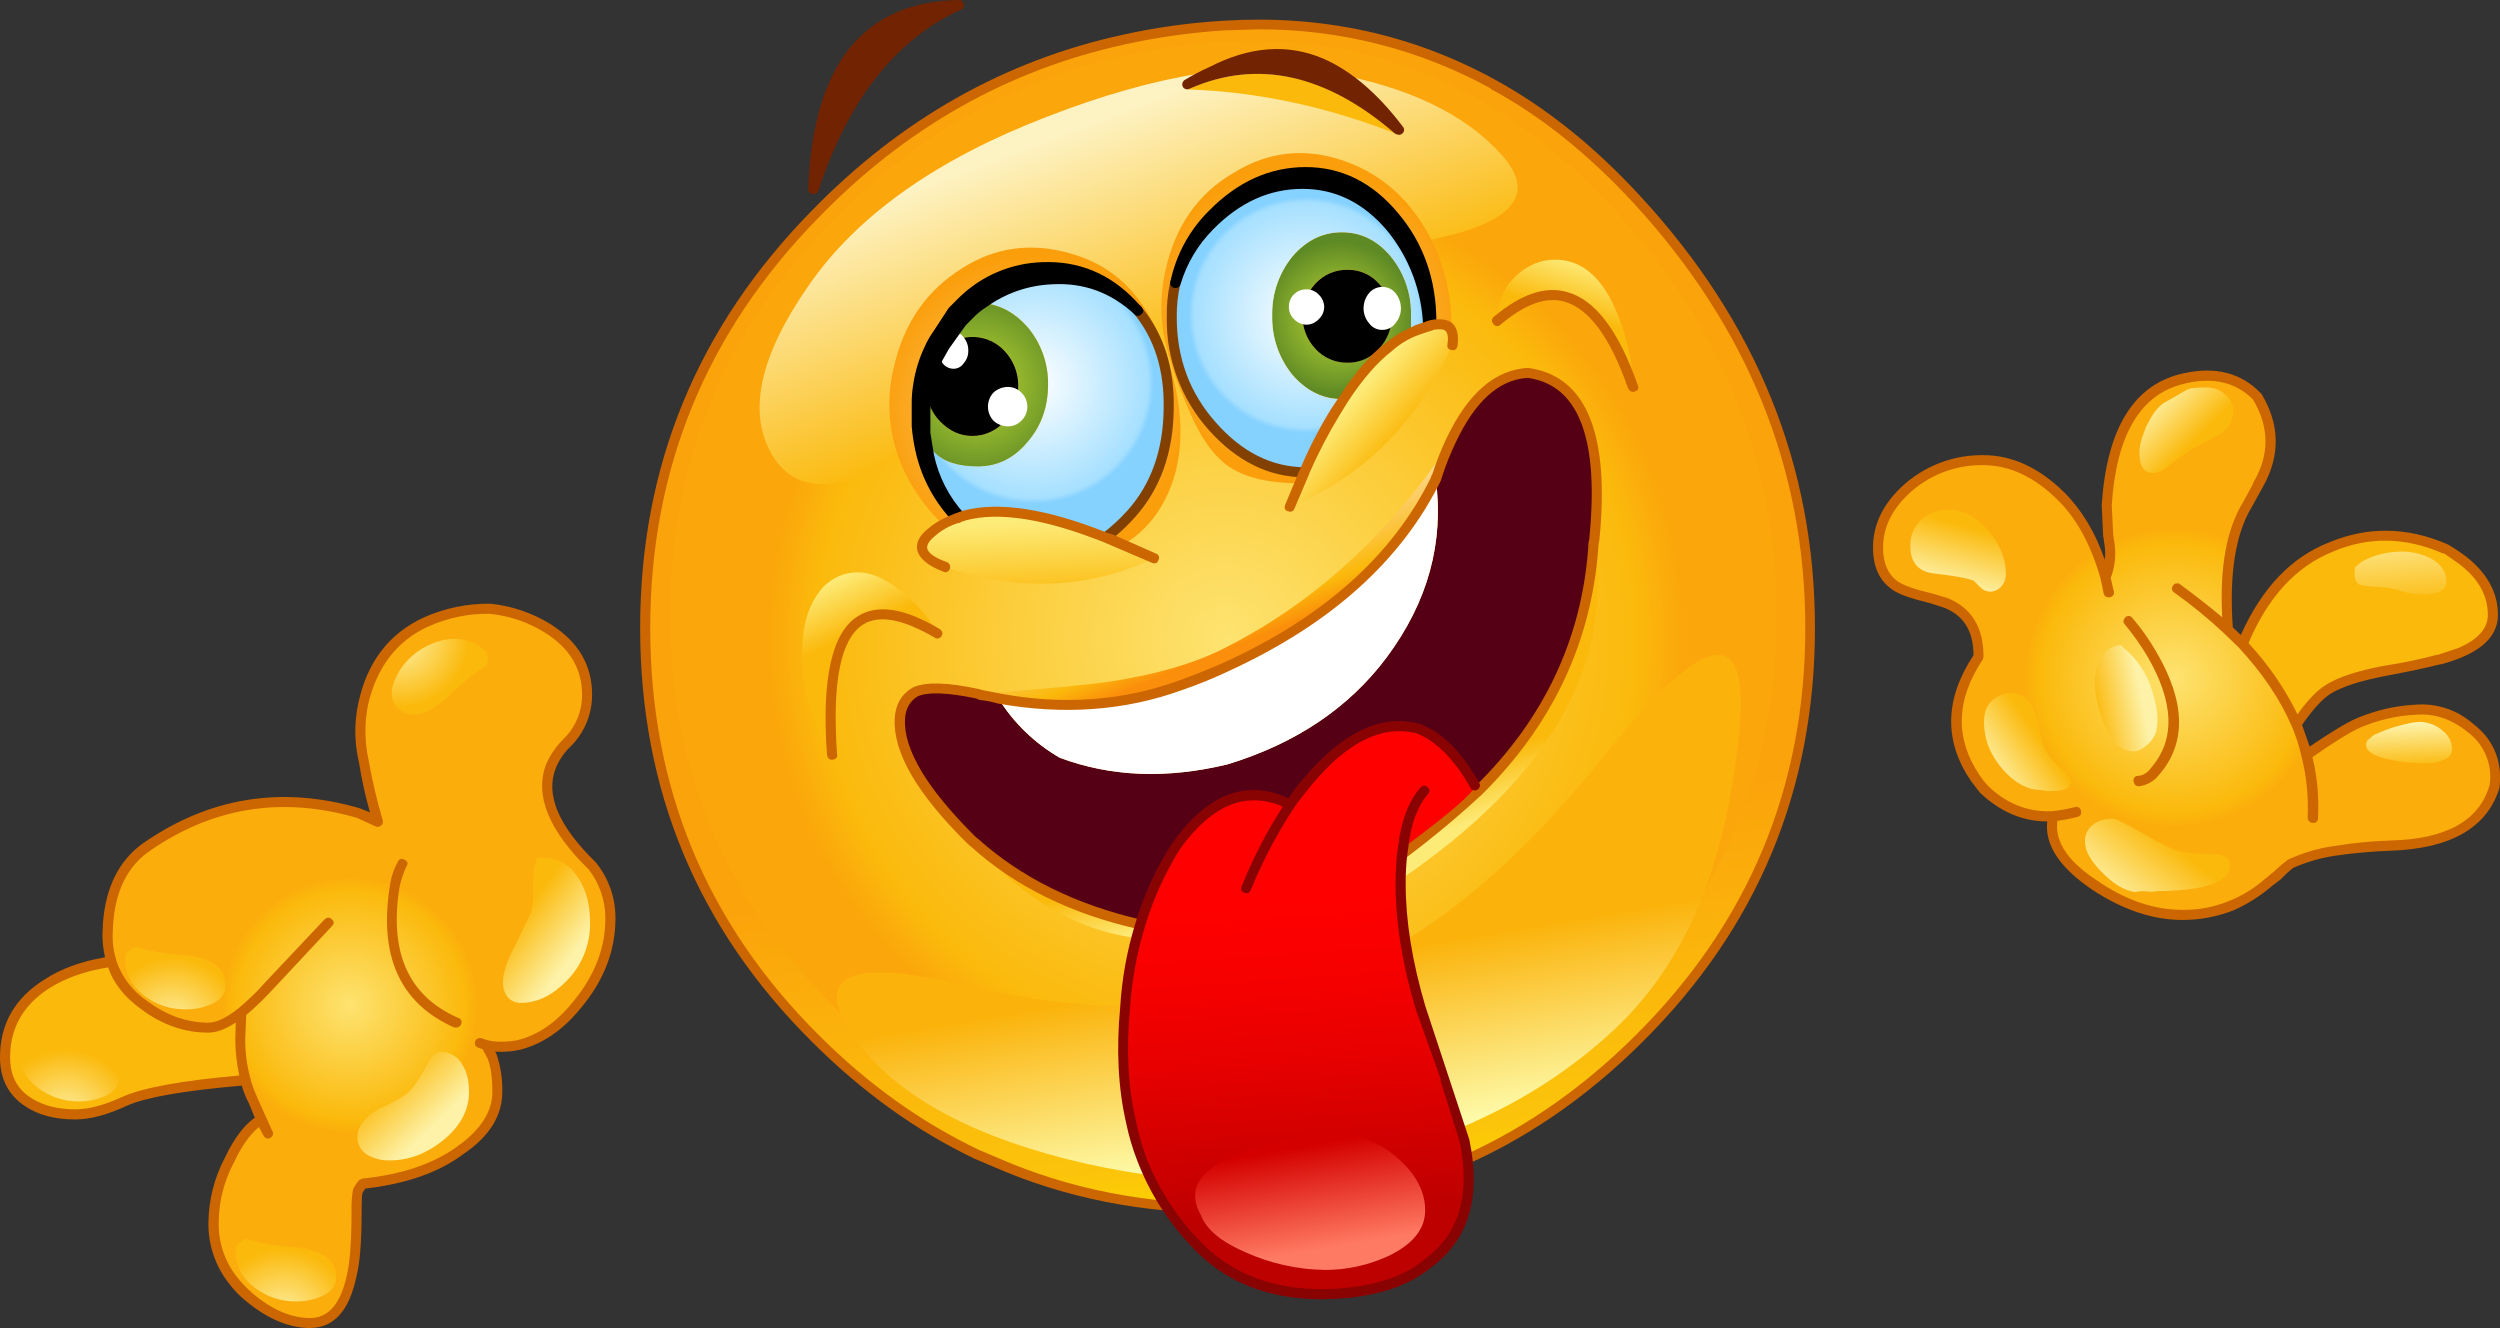 <?xml version="1.0" encoding="iso-8859-1"?>
<!-- Generator: Adobe Illustrator 20.1.0, SVG Export Plug-In . SVG Version: 6.00 Build 0)  -->
<svg version="1.0" id="Layer_1" xmlns="http://www.w3.org/2000/svg" xmlns:xlink="http://www.w3.org/1999/xlink" x="0px" y="0px"
	 viewBox="0 0 966.35 513.35" enable-background="new 0 0 966.35 513.35" xml:space="preserve">
<rect x="0" y="0" width="966.35" height="513.35" fill="#333333" stroke="none"/>
<title>emoji2_0017</title>
<path fill="#CC6600" d="M313.79,81.43c-44.233,45.047-66.35,98.807-66.35,161.28c0,62.613,22.117,115.92,66.35,159.92
	c19.387,19.393,40.387,34.493,63,45.3l7.81,3.32c27.187,11.847,57.187,17.77,90,17.77c62.573,0,116.043-22.13,160.41-66.39
	c44.36-44.127,66.54-97.433,66.54-159.92S679.103,124.653,634.21,76C616.643,56.833,597.907,41.783,578,30.85
	C546,13.277,511.073,5.66,473.22,8c-13.265,0.763-26.448,2.592-39.42,5.47C388.133,23.497,348.13,46.15,313.79,81.43z"/>
<linearGradient id="SVGID_1_" gradientUnits="userSpaceOnUse" x1="732.497" y1="653.111" x2="736.997" y2="687.831" gradientTransform="matrix(3.9 0 0 3.91 -2371.4 -2227.62)">
	<stop  offset="0" style="stop-color:#FBA30B"/>
	<stop  offset="0.86" style="stop-color:#FBC40B"/>
	<stop  offset="1" style="stop-color:#FDD100"/>
</linearGradient>
<path fill="url(#SVGID_1_)" d="M316.52,84c-43.453,44.26-65.18,97.177-65.18,158.75c0,61.707,21.727,114.167,65.18,157.38
	c18.867,18.873,39.487,33.65,61.86,44.33l7.81,3.32c26.927,11.713,56.393,17.57,88.4,17.57c61.533,0,114.09-21.74,157.67-65.22
	c43.713-43.48,65.57-95.94,65.57-157.38c0-61.333-22.117-116.073-66.35-164.22c-17.693-19.133-36.1-33.843-55.22-44.13v-0.2
	c-27.612-15.174-58.644-23.04-90.15-22.85l-12.68,0.39c-13.066,0.808-26.049,2.637-38.83,5.47
	C389.573,27.07,350.213,49.333,316.52,84z"/>
<radialGradient id="SVGID_2_" cx="453.955" cy="429.456" r="45.51" gradientTransform="matrix(3.9 0 0 -3.91 -1296.56 1926.11)" gradientUnits="userSpaceOnUse">
	<stop  offset="0" style="stop-color:#FDE370"/>
	<stop  offset="0.9" style="stop-color:#FBB90B"/>
	<stop  offset="1" style="stop-color:#FBA60B"/>
</radialGradient>
<path fill="url(#SVGID_2_)" d="M321.59,85.53C279.863,128.097,259,178.8,259,237.64c0,58.967,20.88,109.213,62.64,150.74
	c18.08,18.093,37.853,32.217,59.32,42.37l7.42,3.32c25.887,11.193,54.053,16.79,84.5,16.79c59.193,0,109.603-20.827,151.23-62.48
	c41.76-41.527,62.64-91.773,62.64-150.74s-21.157-111.43-63.47-157.39c-42.413-46.213-92.89-67.547-151.43-64
	C412.917,19.997,362.83,43.09,321.59,85.53z"/>
<radialGradient id="SVGID_3_" cx="453.955" cy="429.456" r="14.86" gradientTransform="matrix(3.9 0 0 -3.91 -930.09 1941.14)" gradientUnits="userSpaceOnUse">
	<stop  offset="0" style="stop-color:#FDE370"/>
	<stop  offset="0.9" style="stop-color:#FBB90B"/>
	<stop  offset="1" style="stop-color:#FBAD0B"/>
</radialGradient>
<path fill="url(#SVGID_3_)" d="M872.47,153.28c-7.027-7.16-16.393-9.493-28.1-7c-18.213,3.907-28.23,20.24-30.05,49l0.59,12.11
	l0.39,2.34c0.805,4.612,0.263,9.358-1.56,13.67c-3.64-13.28-9.363-23.823-17.17-31.63c-9.367-9.24-19.383-13.86-30.05-13.86
	c-10.597-0.166-20.881,3.588-28.88,10.54c-7.807,6.9-11.71,14.647-11.71,23.24c0,6.9,2.147,11.78,6.44,14.64
	c2.34,1.693,7.023,3.387,14.05,5.08l5.66,1.76c8.453,3.387,12.68,10.287,12.68,20.7c-11.06,16.533-11.45,32.283-1.17,47.25
	l3.12,3.91c7.547,7.42,16.263,10.933,26.15,10.54h0.2l0.2,2.15c-0.913,8.46,4.55,16.66,16.39,24.6
	c11.187,7.553,22.52,11.33,34,11.33c6.481,0.105,12.917-1.089,18.93-3.51c5.291-2.236,10.166-5.35,14.42-9.21l3.32-2.54
	c1.56-1.638,3.256-3.14,5.07-4.49c5.687-2.652,11.766-4.367,18-5.08c6.783-1.084,13.626-1.752,20.49-2
	c22.667-0.52,36.13-8.137,40.39-22.85l0.2-2.34c0.441-7.949-3.153-15.585-9.56-20.31c-6.373-5.207-13.4-7.54-21.08-7
	c-7.589,0.402-15.05,2.121-22.05,5.08c-4.42,1.953-11.12,6.12-20.1,12.5c-1.003-4.061-2.307-8.042-3.9-11.91
	c-4.667-10.547-11.627-20.88-20.88-31l-5.66-5.47c-1.56-21.22,0.977-37.427,7.61-48.62l4.1-7.42
	C879.523,176.267,879.363,164.867,872.47,153.28z"/>
<path fill="#FBB90B" d="M921.84,259.31c7.413-1.173,14.373-2.607,20.88-4.3c2.799-0.7,5.54-1.613,8.2-2.73
	c8.453-3.52,12.68-8.4,12.68-14.64c0-7.94-3.903-14.97-11.71-21.09l-6-4.1l-0.78-0.39c-14.96-6.38-29.66-6.577-44.1-0.59
	c-14.833,6-26.217,18.497-34.15,37.49c9.233,10.153,16.193,20.487,20.88,31c4.553-6.667,8.65-11.157,12.29-13.47
	C904.677,263.497,911.947,261.103,921.84,259.31z"/>
<radialGradient id="SVGID_4_" cx="453.955" cy="429.456" r="12.7" gradientTransform="matrix(3.9 0 0 -3.91 -1635.13 2067.68)" gradientUnits="userSpaceOnUse">
	<stop  offset="0" style="stop-color:#FDE370"/>
	<stop  offset="0.9" style="stop-color:#FBB90B"/>
	<stop  offset="1" style="stop-color:#FBAD0B"/>
</radialGradient>
<path fill="url(#SVGID_4_)" d="M189.68,235.29c-8.53-0.118-16.984,1.615-24.78,5.08c-13.013,6.12-21.147,16.663-24.4,31.63
	c-1.559,7.413-1.491,15.076,0.2,22.46c1.339,7.852,3.163,15.613,5.46,23.24l-7.42-3.32c-29.92-8.593-57.5-4.103-82.74,13.47
	c-8.453,6.247-13.203,15.943-14.25,29.09l-0.2,4.69c0.015,3.393,0.541,6.764,1.56,10c1.953,6.667,6.18,12.333,12.68,17
	c7.933,5.727,16.13,8.59,24.59,8.59c3.513,0,7.87-2.017,13.07-6.05c-0.391,3.5-0.588,7.018-0.59,10.54
	c-0.015,5.33,0.705,10.637,2.14,15.77l0.2,0.78c0.754,2.537,1.69,5.017,2.8,7.42l3.12,7.22l-1.56,0.78
	c-3.9,2.867-7.477,7.683-10.73,14.45c-3.991,7.525-6.13,15.893-6.24,24.41c-0.168,8.138,2.505,16.08,7.56,22.46
	c2.007,2.407,4.226,4.63,6.63,6.64c7.933,6.507,15.6,9.76,23,9.76c8.327,0,13.727-6.117,16.2-18.35
	c1.173-5.207,1.76-13.473,1.76-24.8c0-4.293,0.197-6.96,0.59-8c0.383-1.026,0.983-1.958,1.76-2.73
	c15.74-1.56,28.36-5.857,37.86-12.89c9.5-6.667,14.25-14.217,14.25-22.65c0.124-4.555-0.47-9.1-1.76-13.47l-2.54-4.69
	c1.778,0.496,3.614,0.758,5.46,0.78c2.429,0.034,4.854-0.228,7.22-0.78c8.067-2.08,15.483-7.223,22.25-15.43
	c8.713-10.413,13.07-21.543,13.07-33.39c0.087-7.315-2.39-14.43-7-20.11c-15.093-14.713-20.427-27.667-16-38.86
	c1.556-3.435,3.74-6.548,6.44-9.18c4.918-4.833,7.664-11.455,7.61-18.35c0-10.667-5.14-19.193-15.42-25.58
	C204.918,238.757,197.447,236.148,189.68,235.29z"/>
<path fill="#FBB90B" d="M95,417.48c-1.442-5.149-2.166-10.473-2.15-15.82c0.002-3.522,0.199-7.04,0.59-10.54
	c-5.207,4.033-9.563,6.05-13.07,6.05c-8.453,0-16.65-2.863-24.59-8.59c-6.507-4.667-10.733-10.333-12.68-17
	c-8.855,1.027-17.384,3.957-25,8.59C7.367,387.077,2,396.583,2,408.69c0,7.553,3,13.28,9,17.18c4.813,3.253,10.863,4.88,18.15,4.88
	c5.333,0,11.707-1.693,19.12-5.08C56.03,422.163,71.607,419.433,95,417.48z"/>
<path fill="#CC6600" d="M163.92,238.61c-13.527,6.247-21.983,17.247-25.37,33c-1.682,7.582-1.613,15.448,0.2,23
	c1.024,6.543,2.443,13.018,4.25,19.39l-3.9-1.56c-30.44-8.853-58.54-4.233-84.3,13.86c-8.973,6.667-13.973,16.82-15,30.46l-0.2,4.88
	c0.033,2.828,0.368,5.644,1,8.4c-9.233,1.56-17.04,4.423-23.42,8.59C5.727,385.783,0,395.803,0,408.69
	c0,8.333,3.253,14.647,9.76,18.94c5.073,3.387,11.513,5.08,19.32,5.08c5.727,0,12.36-1.757,19.9-5.27
	c7.153-3.253,21.983-5.857,44.49-7.81c0.661,2.368,1.576,4.659,2.73,6.83l2.34,5.66h-0.2c-4.153,2.993-7.933,8.07-11.34,15.23
	c-4.118,7.766-6.325,16.401-6.44,25.19c-0.143,8.564,2.683,16.914,8,23.63c1.964,2.62,4.259,4.973,6.83,7
	c8.327,6.767,16.457,10.15,24.39,10.15c9.233,0,15.233-6.64,18-19.92c1.333-5.08,2-13.477,2-25.19c0-4.293,0.13-6.7,0.39-7.22
	l1-1.56c15.873-1.82,28.493-6.247,37.86-13.28c10.087-6.767,15.13-14.817,15.13-24.15c0.098-4.852-0.633-9.684-2.16-14.29
	l-0.59-1.17h2c2.559,0.047,5.114-0.215,7.61-0.78c8.713-2.213,16.52-7.547,23.42-16c8.973-10.667,13.46-22.253,13.46-34.76
	c0.063-7.889-2.628-15.553-7.61-21.67c-14.44-14.06-19.58-26.23-15.42-36.51c1.35-3.267,3.397-6.199,6-8.59
	c5.149-5.27,8.022-12.352,8-19.72c0-11.453-5.4-20.567-16.2-27.34c-6.99-4.283-14.848-6.951-23-7.81
	c-8.867-0.132-17.657,1.667-25.76,5.27 M165.67,242.14c7.409-3.363,15.475-5.03,23.61-4.88c7.551,0.738,14.83,3.208,21.27,7.22
	c9.627,6,14.44,14,14.44,24c0.063,6.38-2.463,12.514-7,17c-2.86,2.804-5.176,6.113-6.83,9.76c-4.667,12,0.797,25.603,16.39,40.81
	c4.195,5.425,6.465,12.092,6.45,18.95c0,11.453-4.163,22.193-12.49,32.22c-6.373,7.94-13.53,12.887-21.47,14.84
	c-2.185,0.413-4.406,0.611-6.63,0.59c-1.708,0.012-3.411-0.187-5.07-0.59l-2.34-0.78c-0.464-0.139-0.965-0.066-1.37,0.2
	c-0.496,0.215-0.865,0.646-1,1.17c-0.128,0.527-0.057,1.082,0.2,1.56c0.273,0.405,0.693,0.688,1.17,0.79l1.56,0.59l2,3.71
	c1.173,3.127,1.76,7.357,1.76,12.69c0,7.68-4.487,14.71-13.46,21.09c-9.233,6.767-21.527,10.933-36.88,12.5l-1.17,0.59
	c-0.927,1.065-1.713,2.245-2.34,3.51c-0.493,2.835-0.691,5.714-0.59,8.59c0,11.193-0.587,19.33-1.76,24.41
	c-2.34,11.193-7.09,16.79-14.25,16.79s-14.45-3.067-21.87-9.2c-2.259-1.966-4.346-4.121-6.24-6.44
	c-4.827-6.027-7.383-13.56-7.22-21.28c0.048-8.184,2.109-16.23,6-23.43c2.86-6.12,6.047-10.61,9.56-13.47l1.76,3.32
	c0.78,1.173,1.69,1.433,2.73,0.78c0.894-0.484,1.226-1.6,0.742-2.494c-0.045-0.082-0.095-0.161-0.152-0.236l-5.46-12.12
	c-1.041-2.28-1.952-4.617-2.73-7v-0.59l-0.2-0.39c-1.354-4.963-2.026-10.086-2-15.23l0.39-9.37c3.594-3.027,6.985-6.287,10.15-9.76
	l23-24.6c0.913-0.913,0.847-1.823-0.2-2.73c-0.78-0.78-1.69-0.713-2.73,0.2l-23,24.41c-3.178,3.601-6.635,6.944-10.34,10
	c-4.553,3.647-8.457,5.47-11.71,5.47C72.183,395.25,64.4,392.48,57,387c-5.687-3.774-9.946-9.343-12.1-15.82V371
	c-0.937-3.034-1.399-6.195-1.37-9.37l0.2-4.49c0.913-12.627,5.4-21.87,13.46-27.73c24.587-17.333,51.517-21.76,80.79-13.28
	l7.22,3.32c0.731,0.308,1.574,0.155,2.15-0.39c0.619-0.462,0.859-1.276,0.59-2c-2.261-7.636-4.084-15.396-5.46-23.24
	c-1.561-7.068-1.629-14.384-0.2-21.48c3.38-14.58,11.187-24.67,23.42-30.27 M90.94,401.66c0.019,4.729,0.541,9.442,1.56,14.06
	c-22.113,1.953-37.14,4.687-45.08,8.2c-7.027,3.253-13.14,4.88-18.34,4.88c-6.893,0-12.617-1.497-17.17-4.49
	c-5.333-3.387-8-8.593-8-15.62c0-11.333,5.073-20.25,15.22-26.75c6.247-3.907,13.793-6.573,22.64-8
	c2.08,6.12,6.373,11.523,12.88,16.21c8.067,6,16.653,9,25.76,9c3.253,0,6.83-1.303,10.73-3.91l-0.2,6.44 M154.56,342.32
	c0.59-2.554,1.441-5.04,2.54-7.42c0.78-1.173,0.52-2.02-0.78-2.54c-0.667-0.563-1.664-0.478-2.226,0.189
	c-0.146,0.172-0.252,0.374-0.314,0.591c-1.477,2.6-2.469,5.446-2.93,8.4c-4.667,27.727,3.593,46.277,24.78,55.65h0.78
	c0.772,0.011,1.471-0.454,1.76-1.17c0.496-0.797,0.253-1.845-0.544-2.342c-0.141-0.088-0.295-0.155-0.456-0.198
	c-19.387-8.46-26.933-25.513-22.64-51.16 M874.21,152.32l-0.39-0.39c-7.533-7.82-17.473-10.363-29.82-7.63
	c-19.127,4.167-29.663,21.167-31.61,51l0.59,12.3l0.2,0.39v0.78l0.2,1.17c0.398,2.124,0.465,4.296,0.2,6.44
	c-3.64-10.547-8.843-19.213-15.61-26c-9.76-9.633-20.233-14.45-31.42-14.45c-11.009-0.113-21.686,3.77-30.05,10.93
	c-8.333,7.293-12.5,15.563-12.5,24.81c0,7.42,2.473,12.823,7.42,16.21c2.213,1.693,7.093,3.45,14.64,5.27l5.46,1.76
	c7.547,2.993,11.32,9.11,11.32,18.35c-11.227,17.053-11.507,33.327-0.84,48.82l3.32,4.3c7.807,7.42,16.473,11.13,26,11.13v0.2
	c-0.913,8.98,4.877,17.703,17.37,26.17c11.84,7.813,23.483,11.72,34.93,11.72c6.744,0.005,13.429-1.253,19.71-3.71
	c5.374-2.383,10.37-5.54,14.83-9.37l3.32-2.54l0.39-0.39c1.402-1.466,2.902-2.836,4.49-4.1c5.525-2.454,11.375-4.098,17.37-4.88
	c6.666-0.926,13.375-1.514,20.1-1.76c23.547-0.78,37.663-8.917,42.35-24.41l0.2-2.73c0.227-9.14-3.233-16.44-10.38-21.9
	c-6.15-5.44-14.26-8.121-22.44-7.42c-7.797,0.417-15.46,2.201-22.64,5.27c-3.9,1.693-9.95,5.337-18.15,10.93l-2.93-8.4
	c4.16-6,7.867-10.037,11.12-12.11c4.553-2.733,11.643-5.01,21.27-6.83c8.973-1.693,16-3.19,21.08-4.49h0.39
	c2.719-0.747,5.391-1.659,8-2.73c9.233-3.907,13.85-9.373,13.85-16.4c0-8.593-4.163-16.143-12.49-22.65
	c-2.064-1.553-4.214-2.989-6.44-4.3l-0.78-0.39c-15.48-6.667-30.7-6.863-45.66-0.59c-14.573,5.727-25.907,17.637-34,35.73
	l-3.12-2.93c-1.433-20.667,1.04-36.223,7.42-46.67l4.1-7.42c6.893-12.107,6.763-24.147-0.39-36.12 M844.72,148.19
	c10.927-2.473,19.643-0.39,26.15,6.25c6.373,10.667,6.44,21.333,0.2,32l-0.39,1l-3.51,6.44c-6.507,10.547-9.24,25.453-8.2,44.72
	c-4.293-3.647-9.693-7.877-16.2-12.69c-0.345-0.38-0.876-0.531-1.37-0.39c-0.574-0.046-1.117,0.263-1.37,0.78
	c-0.672,0.679-0.667,1.774,0.012,2.447c0.112,0.111,0.24,0.207,0.378,0.283c6.793,4.827,13.248,10.113,19.32,15.82l5.66,5.47
	c9.233,10,16.063,20.153,20.49,30.46c1.586,3.719,2.828,7.575,3.71,11.52c1.963,7.718,2.772,15.685,2.4,23.64
	c-0.045,1.142,0.845,2.105,1.987,2.15c0.004,0,0.008,0,0.013,0c0.941,0.163,1.837-0.468,2-1.409c0.034-0.195,0.034-0.395,0-0.591
	c0.444-7.873-0.28-15.769-2.15-23.43c8.587-6,14.83-9.84,18.73-11.52c6.806-2.903,14.078-4.556,21.47-4.88
	c7.027-0.52,13.597,1.693,19.71,6.64c5.949,4.33,9.263,11.408,8.78,18.75l-0.2,1.76c-3.9,13.8-16.713,20.96-38.44,21.48
	c-6.929,0.217-13.837,0.885-20.68,2c-6.415,0.788-12.669,2.566-18.54,5.27l-0.39,0.2c-1.843,1.393-3.602,2.892-5.27,4.49l-2.15,1.76
	l-0.59,0.59l-0.39,0.2c-4.135,3.727-8.89,6.702-14.05,8.79c-5.747,2.397-11.924,3.592-18.15,3.51c-11.06,0-21.987-3.71-32.78-11.13
	c-11.273-7.307-16.51-14.867-15.71-22.68v-0.59c2.636-0.339,5.246-0.86,7.81-1.56c1.173-0.26,1.63-1.04,1.37-2.34
	c-0.145-0.984-1.059-1.663-2.043-1.519c-0.172,0.025-0.339,0.075-0.497,0.149c-2.888,0.717-5.822,1.238-8.78,1.56h-0.2
	c-9.367,0.26-17.563-3.073-24.59-10c-1.057-1.171-2.036-2.41-2.93-3.71c-9.76-14.32-9.37-29.357,1.17-45.11l0.2-1
	c0-11.333-4.683-18.883-14.05-22.65l-5.66-1.68c-6.667-1.56-11.153-3.123-13.46-4.69c-3.773-2.733-5.66-7.093-5.66-13.08
	c0-8.073,3.707-15.363,11.12-21.87c7.633-6.594,17.424-10.153,27.51-10c10.147,0,19.71,4.427,28.69,13.28
	c7.413,7.16,13.007,17.38,16.78,30.66V224c0.133,0.26,0.523,2.083,1.17,5.47c0.263,1.022,1.304,1.637,2.326,1.374
	c0.005-0.001,0.01-0.002,0.014-0.004c0.97-0.056,1.712-0.887,1.656-1.858c-0.009-0.164-0.042-0.327-0.096-0.482l-1.17-5.08
	c1.712-4.478,2.185-9.335,1.37-14.06l-0.39-2.36l-0.59-11.72c1.82-27.6,11.317-43.287,28.49-47.06 M944.87,214l5.85,4.1
	c7.287,5.6,10.93,12.11,10.93,19.53c0,5.333-3.837,9.63-11.51,12.89l-7.61,2.54h-0.39c-6.807,1.819-13.712,3.254-20.68,4.3
	c-10.307,1.953-17.793,4.427-22.46,7.42c-3.38,2.08-7.023,5.857-10.93,11.33c-4.93-10.053-11.308-19.328-18.93-27.53
	c7.547-17.833,18.41-29.613,32.59-35.34c13.787-5.86,27.903-5.663,42.35,0.59l0.78,0.2 M821.53,238.63
	c-0.913,1.04-0.98,1.95-0.2,2.73c3.162,3.817,6.033,7.865,8.59,12.11c10.547,18.087,11.007,32.597,1.38,43.53
	c-1.108,1.656-2.898,2.73-4.88,2.93c-1.173,0-1.76,0.667-1.76,2c0.26,1.333,0.927,2,2,2h0.2c2.998-0.394,5.725-1.936,7.61-4.3
	c10.8-12.367,10.41-28.367-1.17-48c-2.605-4.497-5.618-8.745-9-12.69c-0.536-0.837-1.649-1.081-2.487-0.545
	c-0.098,0.063-0.189,0.135-0.273,0.215L821.53,238.63z"/>
<linearGradient id="SVGID_5_" gradientUnits="userSpaceOnUse" x1="714.367" y1="582.479" x2="723.317" y2="606.128" gradientTransform="matrix(3.9 0 0 3.91 -2371.4 -2227.62)">
	<stop  offset="0" style="stop-color:#FDF2C2"/>
	<stop  offset="1" style="stop-color:#FBB90B"/>
</linearGradient>
<path fill="url(#SVGID_5_)" d="M312.61,110.32c-18.867,27.08-23.68,48.747-14.44,65c9.107,16.14,27.19,15.75,54.25-1.17
	c27.707-17.333,59.06-33.477,94.06-48.43c35.013-15.213,69.75-26.073,104.21-32.58c33.953-6.507,43.84-17.637,29.66-33.39
	S544.053,33.453,514,28.12c-30.053-5.333-66.48,0.333-109.28,17C362.047,61.513,331.343,83.247,312.61,110.32z"/>
<path fill="#722301" d="M314.37,75c0.899,0.045,1.718-0.515,2-1.37c11.58-35.147,29.913-58.447,55-69.9
	c0.882-0.206,1.429-1.089,1.223-1.971c-0.014-0.061-0.032-0.121-0.053-0.179c-0.145-0.97-1.024-1.656-2-1.56
	c-36.947,0.667-56.33,25-58.15,73c-0.052,1.033,0.728,1.92,1.76,2h0.2L314.37,75z"/>
<path fill="#FBB90B" d="M540.73,52.14C513.15,28.447,485.907,22.587,459,34.56C486.3,35.473,513.543,41.333,540.73,52.14z"/>
<path fill="#722301" d="M540.73,52.14c0.519,0.002,1.015-0.212,1.37-0.59c0.755-0.621,0.863-1.737,0.241-2.491
	c-0.014-0.016-0.027-0.033-0.041-0.049c-9.76-12.887-20.037-21.673-30.83-26.36c-13.787-5.86-28.487-4.753-44.1,3.32
	c-3.294,1.47-6.491,3.15-9.57,5.03c-0.772,0.601-1.018,1.66-0.59,2.54c0.494,0.907,1.622,1.254,2.54,0.78
	c26.28-11.547,52.82-5.737,79.62,17.43L540.73,52.14z"/>
<radialGradient id="SVGID_6_" cx="453.965" cy="429.466" r="15.03" gradientTransform="matrix(3.9 0 0 -3.91 -1371.3 1836.87)" gradientUnits="userSpaceOnUse">
	<stop  offset="0" style="stop-color:#FDD68A"/>
	<stop  offset="1" style="stop-color:#FB9E0B"/>
</radialGradient>
<path fill="url(#SVGID_6_)" d="M448,129.85c-6.767-16.533-17.89-27.077-33.37-31.63c-15.48-4.667-29.727-2.843-42.74,5.47
	c-13.527,8.46-22.243,20.893-26.15,37.3c-4.126,15.751-1.736,32.501,6.63,46.47c8.493,14.313,20.037,23.493,34.63,27.54
	c14.44,4.033,27.643,3.773,39.61-0.78c14.18-5.467,23.417-15.947,27.71-31.44C458.333,167.28,456.227,149.637,448,129.85z"/>
<radialGradient id="SVGID_7_" cx="453.955" cy="429.456" r="12" gradientTransform="matrix(3.9 0 0 -3.91 -1371.11 1827.11)" gradientUnits="userSpaceOnUse">
	<stop  offset="0" style="stop-color:#FFFFFF"/>
	<stop  offset="0.95" style="stop-color:#A6E0FF"/>
	<stop  offset="1" style="stop-color:#85D1FF"/>
</radialGradient>
<path fill="url(#SVGID_7_)" d="M354.37,164.61c0.268,3.026,0.726,6.032,1.37,9c1.889,9.383,6.269,18.084,12.68,25.19l1.56,1.56
	l2.93-1c13.007-3.513,31.153-0.713,54.44,8.4c3.493-2.73,6.757-5.74,9.76-9c9.627-10.667,14.507-24.333,14.64-41
	c0.26-15.233-3.707-27.797-11.9-37.69c-8.954-8.375-20.938-12.735-33.18-12.07c-9.568,0.326-18.816,3.524-26.54,9.18
	c6.507,0.667,12.173,3.727,17,9.18c5.272,6.208,8.114,14.117,8,22.26c0,8.72-2.667,16.14-8,22.26
	c-5.207,6.247-11.58,9.37-19.12,9.37s-13.077-1.75-16.61-5.25c-1.136-1.013-2.18-2.124-3.12-3.32
	c-1.453-1.626-2.638-3.472-3.51-5.47L354.37,164.61z"/>
<radialGradient id="SVGID_8_" cx="453.955" cy="429.456" r="9.49" gradientTransform="matrix(3.9 0 0 -3.91 -1392.77 1828.28)" gradientUnits="userSpaceOnUse">
	<stop  offset="0" style="stop-color:#BFD933"/>
	<stop  offset="1" style="stop-color:#5E8A25"/>
</radialGradient>
<path fill="url(#SVGID_8_)" d="M375.65,120.67l-3.9,3.91l-6.24,8.59l-0.78,1.37c6.858-6.155,17.394-5.633,23.61,1.17
	c3.48,3.69,5.373,8.599,5.27,13.67c0.125,5.016-1.775,9.871-5.27,13.47c-3.146,3.608-7.703,5.673-12.49,5.66
	c-4.667,0-8.83-1.887-12.49-5.66c-2.795-2.866-4.576-6.567-5.07-10.54c-0.395,2.255-0.593,4.54-0.59,6.83v8.4l0.59,4.1
	c0.935,1.21,1.976,2.334,3.11,3.36c3.513,3.513,9.043,5.27,16.59,5.27s13.92-3.123,19.12-9.37c5.333-6.12,8-13.54,8-22.26
	c0.114-8.143-2.728-16.052-8-22.26c-4.813-5.467-10.48-8.527-17-9.18C378.494,118.18,376.997,119.344,375.65,120.67z"/>
<path d="M363.35,162.85c3.64,3.773,7.803,5.66,12.49,5.66c4.787,0.013,9.344-2.052,12.49-5.66c3.495-3.599,5.395-8.454,5.27-13.47
	c0.103-5.071-1.79-9.98-5.27-13.67c-6.216-6.803-16.752-7.325-23.61-1.17l-2.15,3.91c-2.107,4.382-3.553,9.053-4.29,13.86
	C358.774,156.283,360.555,159.984,363.35,162.85z"/>
<path fill="#824100" d="M453.7,157.77c0.26-15.62-3.837-28.573-12.29-38.86c-0.45-1.009-1.632-1.462-2.641-1.012
	s-1.462,1.632-1.012,2.641c0.122,0.274,0.304,0.517,0.533,0.711c7.933,9.633,11.77,21.803,11.51,36.51
	c-0.133,16.14-4.817,29.353-14.05,39.64c-2.904,3.223-6.105,6.166-9.56,8.79c-0.835,0.464-1.137,1.517-0.673,2.352
	c0.077,0.138,0.172,0.265,0.283,0.378c0.394,0.459,0.956,0.74,1.56,0.78l1.17-0.39c3.633-2.717,6.983-5.793,10-9.18
	C448.517,189.077,453.573,174.957,453.7,157.77z"/>
<path fill="#FFFFFF" d="M389.5,164.8c1.978,0.042,3.886-0.736,5.27-2.15c3.018-2.877,3.133-7.656,0.256-10.674
	c-0.083-0.087-0.168-0.173-0.256-0.256c-1.384-1.414-3.292-2.192-5.27-2.15c-2.021,0.028-3.962,0.792-5.46,2.15
	c-2.877,3.075-2.877,7.855,0,10.93C385.538,164.008,387.479,164.772,389.5,164.8z"/>
<path fill="#FFFFFF" d="M368.62,142.54c1.58-0.011,3.047-0.82,3.9-2.15c1.19-1.341,1.82-3.088,1.76-4.88
	c0.037-1.849-0.588-3.65-1.76-5.08c-0.853-1.33-2.32-2.139-3.9-2.15c-1.689,0.001-3.279,0.797-4.29,2.15
	c-1.056,1.48-1.603,3.262-1.56,5.08c-0.022,1.753,0.525,3.465,1.56,4.88C365.341,141.743,366.931,142.539,368.62,142.54z"/>
<path d="M371.74,124.58l3.9-3.91c1.354-1.342,2.861-2.52,4.49-3.51c7.727-5.648,16.974-8.84,26.54-9.16
	c12.245-0.651,24.225,3.723,33.17,12.11l-2.15-2.34c-9.62-10.173-21.183-14.997-34.69-14.47c-11.514,0.517-22.457,5.16-30.83,13.08
	l-3.9,3.91l-9,14.25c-2.156,4.573-3.596,9.45-4.27,14.46c-0.399,2.312-0.597,4.654-0.59,7v8.59l0.39,1.56
	c0.872,1.998,2.057,3.844,3.51,5.47l-0.78-9l0.2-3.51c-0.003-2.29,0.195-4.575,0.59-6.83c0.737-4.807,2.183-9.478,4.29-13.86
	l2.93-5.27L371.74,124.58z"/>
<path d="M366.67,119.11l-6,9.18c-1.221,1.714-2.267,3.546-3.12,5.47c-2.257,4.688-3.791,9.692-4.55,14.84
	c-0.389,2.313-0.586,4.654-0.59,7v9.18c0.257,3.086,0.715,6.153,1.37,9.18c2.064,9.732,6.639,18.754,13.27,26.17l1.56,1.56
	c0.355,0.378,0.851,0.592,1.37,0.59l1.17-0.39c0.519,0.002,1.015-0.212,1.37-0.59c0.913-0.667,0.98-1.577,0.2-2.73
	c-5.879-6.424-9.926-14.309-11.72-22.83l-1.37-8.4v-8.2c-0.015-2.161,0.182-4.318,0.59-6.44c0.808-4.641,2.185-9.166,4.1-13.47
	l2.54-4.49l6.44-9L377,122c1.325-1.237,2.761-2.348,4.29-3.32c7.462-5.395,16.358-8.454,25.56-8.79
	c12-0.667,22.537,3.173,31.61,11.52c0.569,0.754,1.641,0.904,2.395,0.335c0.127-0.096,0.239-0.208,0.335-0.335
	c0.913-0.667,0.98-1.513,0.2-2.54l-2.34-2.54c-10-10.547-22.033-15.547-36.1-15c-11.97,0.357-23.378,5.159-32,13.47l-4.29,4.3
	 M403.15,105.24c3.939-0.154,7.88,0.24,11.71,1.17c-2.715-0.384-5.461-0.514-8.2-0.39c-9.93,0.317-19.527,3.656-27.51,9.57
	c-1.738,0.912-3.318,2.097-4.68,3.51l-2.54,2.34l-5.07,6.44c-1.081,1.36-2.06,2.797-2.93,4.3l-0.39,0.39l-2.73,5.08
	c-1.643,3.492-2.888,7.159-3.71,10.93c0.709-4.579,2.021-9.045,3.9-13.28l6.25-10.3l1-1.17l1.56-2.34l3.71-3.71
	c8.067-7.582,18.581-12.027,29.64-12.53L403.15,105.24z"/>
<linearGradient id="SVGID_9_" gradientUnits="userSpaceOnUse" x1="710.804" y1="621.376" x2="711.154" y2="629.146" gradientTransform="matrix(3.9 0 0 3.91 -2371.4 -2227.62)">
	<stop  offset="0" style="stop-color:#FDEB78"/>
	<stop  offset="1" style="stop-color:#FBB90B"/>
</linearGradient>
<path fill="url(#SVGID_9_)" d="M446.09,215.77l-18.73-8c-23.287-9.113-41.433-11.913-54.44-8.4l-2.93,1
	c-3.395,1.136-6.566,2.855-9.37,5.08c-6.893,5.333-5.267,9.953,4.88,13.86C394.12,228.797,420.983,227.617,446.09,215.77z"/>
<path fill="#CC6600" d="M446.87,214l-16.78-7.42l-2-0.59c-23.42-9.373-42.023-12.237-55.81-8.59l-1.76,0.59l-0.39,0.2l-0.78,0.2
	c-4.553,1.82-7.887,3.643-10,5.47c-3.64,2.733-5.267,5.533-4.88,8.4c0.667,3.513,4.113,6.443,10.34,8.79l0.59,0.2
	c1.144-0.106,1.985-1.119,1.879-2.263c-0.065-0.699-0.478-1.319-1.099-1.647c-4.813-1.693-7.417-3.517-7.81-5.47
	c-0.133-1.433,1.037-3.127,3.51-5.08c2.566-2.161,5.557-3.759,8.78-4.69h0.39l0.59-0.39l1.76-0.59
	c12.747-3.387,30.44-0.587,53.08,8.4l18.73,8c1.333,0.52,2.18,0.187,2.54-1c0.504-0.792,0.271-1.843-0.521-2.347
	C447.116,214.101,446.996,214.043,446.87,214z"/>
<linearGradient id="SVGID_10_" gradientUnits="userSpaceOnUse" x1="740.784" y1="683.122" x2="737.754" y2="665.002" gradientTransform="matrix(3.9 0 0 3.91 -2371.4 -2227.62)">
	<stop  offset="0" style="stop-color:#FDFCAD"/>
	<stop  offset="1" style="stop-color:#FBB30B"/>
</linearGradient>
<path fill="url(#SVGID_10_)" d="M574.3,431.54c18.383-8.657,35.303-20.128,50.15-34c14.573-13.8,25.907-31.113,34-51.94
	c6.767-17.707,11.383-38.47,13.85-62.29c4.293-43.087-13.203-40.027-52.49,9.18c-39.547,49.333-79.16,79.08-118.84,89.24
	c-39.807,10.153-82.023,9.957-126.65-0.59c-44.78-10.76-60.013-4.96-45.7,17.4c14.18,22.26,41.953,38.727,83.32,49.4
	c41.627,10.413,78.703,11.193,111.23,2.34C542.557,444.947,559.6,438.7,574.3,431.54z"/>
<radialGradient id="SVGID_11_" cx="453.955" cy="429.466" r="15.37" gradientTransform="matrix(3.9 0 0 -3.91 -1266.32 1803.09)" gradientUnits="userSpaceOnUse">
	<stop  offset="0" style="stop-color:#FDD68A"/>
	<stop  offset="1" style="stop-color:#FB9E0B"/>
</radialGradient>
<path fill="url(#SVGID_11_)" d="M553.81,93.73c-7.673-15.62-19.007-26.1-34-31.44c-15.093-5.333-29.403-3.837-42.93,4.49
	c-13.92,8.073-22.753,20.83-26.5,38.27c-1.693,7.893-1.893,16.033-0.59,24c1.526,7.695,3.814,15.219,6.83,22.46
	c3.253,8.333,6.18,14.45,8.78,18.35c3.773,6,8.13,10.167,13.07,12.5c5.073,2.473,11.447,3.907,19.12,4.3
	c5.613,0.43,11.258,0.094,16.78-1L561,126.92C561.236,115.446,558.773,104.077,553.81,93.73z"/>
<radialGradient id="SVGID_12_" cx="453.955" cy="429.456" r="7.59" gradientTransform="matrix(3.9 0 0 -3.91 -1252.85 1802.11)" gradientUnits="userSpaceOnUse">
	<stop  offset="0" style="stop-color:#BFD933"/>
	<stop  offset="1" style="stop-color:#5E8A25"/>
</radialGradient>
<path fill="url(#SVGID_12_)" d="M545.42,122c0.19-8.302-2.578-16.401-7.81-22.85c-5.207-6.247-11.517-9.37-18.93-9.37
	c-7.413,0-13.787,3.123-19.12,9.37c-5.232,6.449-8,14.548-7.81,22.85c-0.19,8.302,2.578,16.401,7.81,22.85
	c5.333,6.12,11.513,9.243,18.54,9.37h1.37c5.687-8.813,11.473-15.503,17.36-20.07c2.621-2.179,5.507-4.017,8.59-5.47L545.42,122
	 M520.83,104.23c4.608-0.09,9.027,1.834,12.1,5.27c6.763,7.108,6.763,18.272,0,25.38c-3.073,3.436-7.492,5.36-12.1,5.27
	c-4.659,0.065-9.126-1.85-12.29-5.27c-6.763-7.108-6.763-18.272,0-25.38c3.171-3.405,7.638-5.306,12.29-5.23V104.23z"/>
<path d="M532.93,134.93c6.763-7.108,6.763-18.272,0-25.38c-3.073-3.436-7.492-5.36-12.1-5.27c-4.659-0.065-9.126,1.85-12.29,5.27
	c-6.763,7.108-6.763,18.272,0,25.38c3.164,3.42,7.631,5.335,12.29,5.27C525.438,140.29,529.857,138.366,532.93,134.93z"/>
<radialGradient id="SVGID_13_" cx="453.955" cy="429.456" r="11.68" gradientTransform="matrix(3.9 0 0 -3.91 -1265.54 1800.94)" gradientUnits="userSpaceOnUse">
	<stop  offset="0" style="stop-color:#FFFFFF"/>
	<stop  offset="0.95" style="stop-color:#A6E0FF"/>
	<stop  offset="1" style="stop-color:#85D1FF"/>
</radialGradient>
<path fill="url(#SVGID_13_)" d="M545.42,128.68l6.63-2.54c-0.328-13.936-5.348-27.353-14.25-38.08c-9.5-11.333-20.947-17-34.34-17
	c-13.267,0-25.237,5.403-35.91,16.21c-6.11,6.197-10.659,13.758-13.27,22.06c-0.952,4.426-1.412,8.943-1.37,13.47
	c0,16.14,5.27,30.14,15.81,42c10.28,11.713,22.12,17.637,35.52,17.77v-0.2c3.483-7.908,7.457-15.589,11.9-23l3.32-5.08h-1.36
	c-7.027-0.133-13.207-3.257-18.54-9.37c-5.247-6.467-8.017-14.594-7.81-22.92c-0.19-8.302,2.578-16.401,7.81-22.85
	c5.333-6.247,11.707-9.37,19.12-9.37c7.413,0,13.723,3.123,18.93,9.37c5.232,6.449,8,14.548,7.81,22.85v6.64V128.68z"/>
<path fill="#824100" d="M470.09,163.44c-10.147-11.333-15.22-24.873-15.22-40.62c-0.072-4.399,0.388-8.791,1.37-13.08
	c0.26-1.173-0.26-1.953-1.56-2.34c-0.917-0.322-1.922,0.161-2.244,1.078c-0.055,0.155-0.087,0.318-0.096,0.482
	c-0.982,4.552-1.432,9.204-1.34,13.86c-0.211,15.967,5.569,31.434,16.2,43.35c10.8,12.107,23.16,18.223,37.08,18.35
	c1.08-0.233,1.766-1.297,1.533-2.377c-0.166-0.768-0.765-1.367-1.533-1.533C491.507,180.49,480.11,174.767,470.09,163.44z"/>
<path fill="#FFFFFF" d="M534.29,127.51c2.004,0.036,3.899-0.913,5.07-2.54c1.408-1.625,2.173-3.71,2.15-5.86
	c-0.021-2.143-0.78-4.212-2.15-5.86c-1.232-1.529-3.107-2.394-5.07-2.34c-1.951,0.001-3.804,0.856-5.07,2.34
	c-1.37,1.648-2.129,3.717-2.15,5.86c-0.023,2.15,0.741,4.235,2.15,5.86C530.391,126.597,532.286,127.546,534.29,127.51z"/>
<path fill="#FFFFFF" d="M509.71,123.41c1.33-1.202,2.107-2.898,2.15-4.69c-0.014-1.853-0.792-3.619-2.15-4.88
	c-1.215-1.287-2.91-2.011-4.68-2c-3.683-0.089-6.741,2.823-6.83,6.506c-0.003,0.108-0.003,0.216,0,0.324
	c-0.013,1.773,0.711,3.472,2,4.69c1.261,1.359,3.026,2.137,4.88,2.15C506.844,125.465,508.514,124.708,509.71,123.41z"/>
<path d="M552.05,126.14l1.17-0.39v-1.17c0-16.14-4.75-29.807-14.25-41c-9.5-11.333-20.947-17-34.34-17
	c-13.267,0-25.237,5.403-35.91,16.21c-7.311,7.248-12.332,16.483-14.44,26.56c2.611-8.302,7.16-15.863,13.27-22.06
	c10.667-10.807,22.637-16.21,35.91-16.21c13.4,0,24.847,5.667,34.34,17C546.697,98.802,551.718,112.211,552.05,126.14z"/>
<path d="M552.05,128.09l1.17-0.39c0.941,0.163,1.837-0.468,2-1.409c0.034-0.195,0.034-0.395,0-0.591v-1.17
	c0-16.4-4.943-30.46-14.83-42.18c-9.887-11.847-21.79-17.77-35.71-17.77c-13.787,0-26.21,5.597-37.27,16.79
	c-7.612,7.491-12.833,17.072-15,27.53c-0.312,0.95,0.206,1.972,1.156,2.284c0.07,0.023,0.142,0.042,0.214,0.056
	c1.051,0.338,2.178-0.24,2.516-1.291c0.008-0.026,0.016-0.052,0.024-0.079c2.398-8.035,6.755-15.347,12.68-21.28
	C479.227,78.197,490.713,73,503.46,73c12.747,0,23.673,5.403,32.78,16.21c8.513,10.468,13.379,23.426,13.86,36.91
	c-0.163,0.941,0.468,1.837,1.409,2c0.195,0.034,0.395,0.034,0.591,0 M503.51,69.12c-4.914,0.024-9.8,0.748-14.51,2.15
	c5.005-1.809,10.288-2.733,15.61-2.73c12.227,0,22.83,5.077,31.81,15.23c-9.353-9.767-20.34-14.65-32.96-14.65L503.51,69.12z"/>
<linearGradient id="SVGID_14_" gradientUnits="userSpaceOnUse" x1="741.932" y1="609.325" x2="746.382" y2="613.195" gradientTransform="matrix(3.9 0 0 3.91 -2371.4 -2227.62)">
	<stop  offset="0" style="stop-color:#FDEB78"/>
	<stop  offset="1" style="stop-color:#FBB90B"/>
</linearGradient>
<path fill="url(#SVGID_14_)" d="M553.22,125.75l-5.66,2l-2.15,1c-3.083,1.453-5.969,3.291-8.59,5.47
	c-5.88,4.52-11.667,11.2-17.36,20.04l-3.32,5.08c-4.443,7.411-8.417,15.092-11.9,23v0.2l-5.66,13.28
	c27.84-11.067,48.787-31.893,62.84-62.48C562.473,126.72,559.74,124.19,553.22,125.75z"/>
<path fill="#CC6600" d="M546.39,130.24l2-0.78c2.213-0.78,3.58-1.237,4.1-1.37l0.39-0.2c0.427,0.033,0.848-0.108,1.17-0.39
	c2.473-0.393,4.033-0.263,4.68,0.39c0.913,0.913,1.173,2.67,0.78,5.27c-0.26,1.173,0.26,1.89,1.56,2.15
	c1.3,0.26,2.08-0.327,2.34-1.76c0.52-3.907-0.147-6.77-2-8.59c-1.953-1.56-4.88-1.95-8.78-1.17l-0.39,0.2
	c-0.42,0.01-0.828,0.146-1.17,0.39l-4.1,1.37l-2.34,1.17c-3.264,1.431-6.297,3.338-9,5.66c-5.727,4.293-11.647,11.127-17.76,20.5
	l-3.51,5.27c-4.557,7.43-8.535,15.2-11.9,23.24l-0.2,0.39l-5.46,13.08c-0.52,1.333-0.187,2.18,1,2.54l0.78,0.2
	c0.791,0.082,1.529-0.409,1.76-1.17l5.66-13.28l0.2-0.59c3.384-7.746,7.296-15.251,11.71-22.46l3.12-5.08
	c5.727-8.72,11.393-15.23,17-19.53C540.506,133.437,543.329,131.597,546.39,130.24z"/>
<linearGradient id="SVGID_15_" gradientUnits="userSpaceOnUse" x1="690.189" y1="627.257" x2="692.639" y2="632.307" gradientTransform="matrix(3.9 0 0 3.91 -2371.4 -2227.62)">
	<stop  offset="0" style="stop-color:#FDEB78"/>
	<stop  offset="1" style="stop-color:#FBB90B"/>
</linearGradient>
<path fill="url(#SVGID_15_)" d="M310.08,252.09c0.159,7.866,1.339,15.678,3.51,23.24c2.213,7.68,4.88,13.147,8,16.4
	c-3.64-49.333,9.89-64.953,40.59-46.86c-1.953-4.553-5.727-9.303-11.32-14.25c-7.153-6.247-13.463-9.37-18.93-9.37
	c-6.106-0.141-11.882,2.764-15.41,7.75C312.227,234.76,310.08,242.457,310.08,252.09z"/>
<path fill="#CC6600" d="M321.59,293.68h0.2c1.433-0.26,2.02-0.977,1.76-2.15c-1.953-28,1.43-44.727,10.15-50.18
	c6.113-3.773,15.283-2.08,27.51,5.08c0.776,0.621,1.909,0.496,2.53-0.28c0.077-0.096,0.144-0.2,0.2-0.31
	c0.667-1.04,0.407-1.95-0.78-2.73c-13.527-8.073-24.063-9.7-31.61-4.88c-10,6.247-13.967,24.08-11.9,53.5
	C319.883,293.03,320.53,293.68,321.59,293.68z"/>
<linearGradient id="SVGID_16_" gradientUnits="userSpaceOnUse" x1="765.822" y1="595.916" x2="764.222" y2="600.937" gradientTransform="matrix(3.9 0 0 3.91 -2371.4 -2227.62)">
	<stop  offset="0" style="stop-color:#FDEB78"/>
	<stop  offset="1" style="stop-color:#FBB90B"/>
</linearGradient>
<path fill="url(#SVGID_16_)" d="M585.81,106.81c-4.642,4.49-7.182,10.725-7,17.18c22.373-19.007,39.87-10.48,52.49,25.58
	c-0.273-9.596-2.307-19.059-6-27.92c-5.593-14.187-13.66-21.28-24.2-21.28C595.46,100.37,590.363,102.517,585.81,106.81z"/>
<path fill="#CC6600" d="M577.22,125.16c0.454,0.834,1.499,1.142,2.333,0.688c0.146-0.079,0.28-0.18,0.397-0.298
	c9.367-7.94,17.563-10.94,24.59-9c9.627,2.607,17.887,13.803,24.78,33.59c0.345,0.806,1.124,1.34,2,1.37l0.59-0.2
	c0.476-0.1,0.895-0.379,1.17-0.78c0.26-0.488,0.26-1.072,0-1.56c-7.413-21.22-16.583-33.26-27.51-36.12
	c-8.327-2.34-17.693,0.85-28.1,9.57c-0.815,0.569-1.014,1.692-0.445,2.506C577.084,125.01,577.149,125.088,577.22,125.16z"/>
<linearGradient id="SVGID_17_" gradientUnits="userSpaceOnUse" x1="664.674" y1="664.364" x2="659.504" y2="660.444" gradientTransform="matrix(3.9 0 0 3.91 -2371.4 -2227.62)">
	<stop  offset="0" style="stop-color:#FDF2A8"/>
	<stop  offset="1" style="stop-color:#FBB90B"/>
</linearGradient>
<path fill="url(#SVGID_17_)" d="M210,331.56h-2.34c-1.142,3.057-1.672,6.309-1.56,9.57c0.133,5.86-0.2,9.83-1,11.91l-6,12.5
	c-3.12,5.86-4.68,10.547-4.68,14.06c-0.124,2.197,0.59,4.36,2,6.05c1.279,1.314,3.047,2.038,4.88,2c6.373,0,12.373-2.93,18-8.79
	c5.718-5.91,8.873-13.837,8.78-22.06c0-6.9-1.43-12.567-4.29-17C220.43,334.307,215.833,331.56,210,331.56z"/>
<linearGradient id="SVGID_18_" gradientUnits="userSpaceOnUse" x1="650.882" y1="681.216" x2="646.232" y2="676.365" gradientTransform="matrix(3.9 0 0 3.91 -2371.4 -2227.62)">
	<stop  offset="0" style="stop-color:#FDF2A8"/>
	<stop  offset="1" style="stop-color:#FBB90B"/>
</linearGradient>
<path fill="url(#SVGID_18_)" d="M178.75,411.62c-1.32-2.416-3.577-4.182-6.24-4.88l-2.15-0.2c-1.953,0.26-3.643,1.823-5.07,4.69
	c-3.12,5.727-5.593,9.37-7.42,10.93c-1.82,1.693-5.723,3.907-11.71,6.64c-5.333,3.127-8,6.707-8,10.74
	c-0.037,2.667,1.286,5.169,3.51,6.64c2.757,1.673,5.949,2.487,9.17,2.34c7.153,0,13.917-2.54,20.29-7.62
	c6.767-5.467,10.15-11.717,10.15-18.75C181.287,417.73,180.443,414.22,178.75,411.62z"/>
<linearGradient id="SVGID_19_" gradientUnits="userSpaceOnUse" x1="801.358" y1="627.666" x2="803.008" y2="621.766" gradientTransform="matrix(3.9 0 0 3.91 -2371.4 -2227.62)">
	<stop  offset="0" style="stop-color:#FDF2A8"/>
	<stop  offset="1" style="stop-color:#FBB90B"/>
</linearGradient>
<path fill="url(#SVGID_19_)" d="M768.66,205.22c-4.667-5.467-9.807-8.2-15.42-8.2c-4.667,0-8.373,1.497-11.12,4.49
	c-2.475,2.479-3.817,5.869-3.71,9.37c0,6.38,2.927,9.96,8.78,10.74c8.847,1.04,14.117,2.017,15.81,2.93l2.15,2.15
	c1.035,1.201,2.517,1.924,4.1,2c1.551,0.004,3.035-0.633,4.1-1.76c1.362-1.407,2.086-3.313,2-5.27
	C775.31,215.89,773.08,210.407,768.66,205.22z"/>
<linearGradient id="SVGID_20_" gradientUnits="userSpaceOnUse" x1="821.377" y1="609.213" x2="825.517" y2="613.363" gradientTransform="matrix(3.9 0 0 3.91 -2371.4 -2227.62)">
	<stop  offset="0" style="stop-color:#FDF2A8"/>
	<stop  offset="1" style="stop-color:#FBB90B"/>
</linearGradient>
<path fill="url(#SVGID_20_)" d="M860.37,152.7c-1.99-1.918-4.657-2.971-7.42-2.93c-3.773,0-6.247,0.26-7.42,0.78l-8.53,4.88
	c-2.213,1.173-4.293,3.58-6.24,7.22l-1.22,2.35l-1.54,4.1l-0.2,0.78c-0.55,1.65-0.82,3.381-0.8,5.12v0.2
	c0,5.08,1.757,7.62,5.27,7.62c1.953,0,4.23-1.107,6.83-3.32c4-3.127,6.667-5.08,8-5.86l11.12-5.86c3.38-2.34,5.07-5.34,5.07-9
	C863.239,156.427,862.175,154.211,860.37,152.7z"/>
<linearGradient id="SVGID_21_" gradientUnits="userSpaceOnUse" x1="845.543" y1="621.433" x2="846.223" y2="629.933" gradientTransform="matrix(3.9 0 0 3.91 -2371.4 -2227.62)">
	<stop  offset="0" style="stop-color:#FDF2A8"/>
	<stop  offset="1" style="stop-color:#FBB90B"/>
</linearGradient>
<path fill="url(#SVGID_21_)" d="M912.87,217.13l-2.54,2.15l-0.2,2.15c0,2.473,0.717,4.037,2.15,4.69
	c2.448,0.459,4.93,0.72,7.42,0.78c2.855,0.136,5.677,0.66,8.39,1.56c2.528,0.813,5.156,1.274,7.81,1.37
	c6.507,0,9.76-1.627,9.76-4.88c0-3.773-1.95-6.773-5.85-9c-3.676-1.89-7.768-2.829-11.9-2.73
	C922.651,213.265,917.485,214.608,912.87,217.13z"/>
<linearGradient id="SVGID_22_" gradientUnits="userSpaceOnUse" x1="846.715" y1="641.31" x2="846.914" y2="645.611" gradientTransform="matrix(3.9 0 0 3.91 -2371.4 -2227.62)">
	<stop  offset="0" style="stop-color:#FDF2A8"/>
	<stop  offset="1" style="stop-color:#FBB90B"/>
</linearGradient>
<path fill="url(#SVGID_22_)" d="M947.8,289.58c-0.058-2.85-1.427-5.513-3.71-7.22c-2.546-2.193-5.81-3.375-9.17-3.32
	c-1.693,0-5.027,0.717-10,2.15c-2.041,0.671-4.044,1.452-6,2.34c-0.867,0.288-1.664,0.755-2.34,1.37l-1,1h-0.2
	c-0.544,0.58-0.826,1.357-0.78,2.15c0,2.213,2.603,3.97,7.81,5.27c5.053,1.204,10.237,1.769,15.43,1.68
	c2.41,0.113,4.811-0.357,7-1.37C946.579,293.035,947.761,291.417,947.8,289.58z"/>
<linearGradient id="SVGID_23_" gradientUnits="userSpaceOnUse" x1="805.343" y1="646.021" x2="810.143" y2="642.651" gradientTransform="matrix(3.9 0 0 3.91 -2371.4 -2227.62)">
	<stop  offset="0" style="stop-color:#FDF2A8"/>
	<stop  offset="1" style="stop-color:#FBB90B"/>
</linearGradient>
<path fill="url(#SVGID_23_)" d="M777.83,267.9c-2.789-0.074-5.504,0.9-7.61,2.73c-2.213,1.953-3.32,4.753-3.32,8.4
	c0,6.767,2.473,12.95,7.42,18.55c4.667,5.207,9.547,7.81,14.64,7.81c1.216,0.28,2.462,0.411,3.71,0.39h0.39
	c4.947,0,7.42-1.17,7.42-3.51c0-1.333-1.56-3.35-4.68-6.05c-3.513-3.127-5.66-6.38-6.44-9.76c-0.908-4.208-2.03-8.366-3.36-12.46
	C784.067,269.933,781.343,267.9,777.83,267.9z"/>
<linearGradient id="SVGID_24_" gradientUnits="userSpaceOnUse" x1="817.843" y1="659.026" x2="822.843" y2="652.776" gradientTransform="matrix(3.9 0 0 3.91 -2371.4 -2227.62)">
	<stop  offset="0" style="stop-color:#FDF2A8"/>
	<stop  offset="1" style="stop-color:#FBB90B"/>
</linearGradient>
<path fill="url(#SVGID_24_)" d="M809.44,318.48c-2.303,1.489-3.64,4.091-3.51,6.83c0,3.773,2.473,8.003,7.42,12.69
	c3.9,3.907,7.867,6.183,11.9,6.83c1.731-0.38,3.515-0.448,5.27-0.2h2.15l1-0.2c4.898,0.041,9.793-0.293,14.64-1
	c9.107-1.56,13.66-4.49,13.66-8.79c0-2.733-1.757-4.23-5.27-4.49c-4.705,0.158-9.414-0.177-14.05-1
	c-2.6-0.667-7.283-2.943-14.05-6.83c-6.767-3.887-10.733-5.84-11.9-5.86C813.567,316.5,811.147,317.173,809.44,318.48z"/>
<linearGradient id="SVGID_25_" gradientUnits="userSpaceOnUse" x1="820.264" y1="638.483" x2="815.614" y2="639.383" gradientTransform="matrix(3.9 0 0 3.91 -2371.4 -2227.62)">
	<stop  offset="0" style="stop-color:#FDF2A8"/>
	<stop  offset="1" style="stop-color:#FBB90B"/>
</linearGradient>
<path fill="url(#SVGID_25_)" d="M820.56,250.13l-0.78-0.78c-2.363,0.201-4.576,1.24-6.24,2.93c-1.646,1.972-2.786,4.317-3.32,6.83
	c-1.04,5.6-0.26,11.85,2.34,18.75c2.473,7.553,6.05,11.72,10.73,12.5c2.34,0.393,4.673-0.517,7-2.73
	c2.08-2.08,3.187-4.033,3.32-5.86c0.78-3.907,0.193-8.907-1.76-15C829.85,260.212,825.915,254.411,820.56,250.13z"/>
<radialGradient id="SVGID_26_" cx="453.955" cy="429.456" r="6.88" gradientTransform="matrix(3.9 0 0 -3.91 -1745 2111.8)" gradientUnits="userSpaceOnUse">
	<stop  offset="0" style="stop-color:#FDF2A8"/>
	<stop  offset="1" style="stop-color:#FBB90B"/>
</radialGradient>
<path fill="url(#SVGID_26_)" d="M46.05,416.31c0-6-4.553-9.777-13.66-11.33c-10.667-0.913-17.693-2.083-21.08-3.51
	c-1.166,0.446-2.228,1.127-3.12,2c-0.667,0.393-1,1.37-1,2.93c0,5.6,2.473,10.287,7.42,14.06c4.645,3.545,10.358,5.404,16.2,5.27
	c3.45,0.023,6.864-0.711,10-2.15C44.303,421.86,46.05,419.437,46.05,416.31z"/>
<path fill="#550015" d="M590.88,144.11c-12,0.667-22.017,9.453-30.05,26.36c-2.123,4.495-3.947,9.125-5.46,13.86l-0.39,0.78
	c3.253,24.593-3.057,47.557-18.93,68.89c-14.573,19.527-35.063,33.327-61.47,41.4c-23.547,5.727-45.213,4.88-65-2.54
	c-9.6-5.57-17.694-13.4-23.58-22.81l-7-1.37l-1.17-0.39c-11.707-2.607-19.707-2.867-24-0.78c-3.773,2.213-5.773,5.727-6,10.54
	c-0.52,12.367,8.65,27.923,27.51,46.67l1.37,1.17c16.913,15.233,38.313,25.777,64.2,31.63c3.126-10.767,7.791-21.026,13.85-30.46
	c13.267-18.613,27.967-23.947,44.1-16c2.111-3.122,4.391-6.127,6.83-9c14.44-17.187,28.62-23.957,42.54-20.31l0.78,0.2l3.71,2
	c6.113,3.647,12.423,10.87,18.93,21.67c26.927-26.553,41.693-57.797,44.3-93.73l0.39-3.12
	C620.313,168.523,611.827,146.97,590.88,144.11z"/>
<linearGradient id="SVGID_27_" gradientUnits="userSpaceOnUse" x1="728.104" y1="624.792" x2="731.524" y2="633.172" gradientTransform="matrix(3.9 0 0 3.91 -2371.4 -2227.62)">
	<stop  offset="0" style="stop-color:#FDD68A"/>
	<stop  offset="0.73" style="stop-color:#FBB90B"/>
	<stop  offset="1" style="stop-color:#FB8F0B"/>
</linearGradient>
<path fill="url(#SVGID_27_)" d="M456.43,265c6.137-2.128,12.146-4.606,18-7.42c38.9-17.707,65.83-41.92,80.79-72.64
	c1.562-4.938,3.452-9.765,5.66-14.45c-23.68,35.927-53.013,62.677-88,80.25c-11.333,5.727-25.903,9.957-43.71,12.69
	c-8.973,1.333-25.69,2.897-50.15,4.69v0.59l7,1.37C411.107,274.62,434.577,272.927,456.43,265z"/>
<linearGradient id="SVGID_28_" gradientUnits="userSpaceOnUse" x1="741.077" y1="655.361" x2="739.207" y2="649.74" gradientTransform="matrix(3.9 0 0 3.91 -2371.4 -2227.62)">
	<stop  offset="0" style="stop-color:#FDEB78"/>
	<stop  offset="1" style="stop-color:#FBB90B"/>
</linearGradient>
<path fill="url(#SVGID_28_)" d="M441.41,362.8l1.76-0.39c35.887,1.827,68.603-5.643,98.15-22.41
	c57.633-39.333,82.61-82.943,74.93-130.83h-0.2c-4.42,53.24-29.657,94.24-75.71,123c-10.058,6.529-20.931,11.707-32.34,15.4
	c-52.947,16.793-96.657,9.7-131.13-21.28v0.2C396.35,348.357,417.863,360.46,441.41,362.8z"/>
<radialGradient id="SVGID_29_" cx="453.955" cy="429.456" r="6.87" gradientTransform="matrix(3.9 0 0 -3.91 -1703.63 2076.27)" gradientUnits="userSpaceOnUse">
	<stop  offset="0" style="stop-color:#FDF2A8"/>
	<stop  offset="1" style="stop-color:#FBB90B"/>
</radialGradient>
<path fill="url(#SVGID_29_)" d="M73.57,369.44c-10.667-0.913-17.693-2.083-21.08-3.51c-1.166,0.446-2.228,1.127-3.12,2
	c-0.667,0.393-1,1.37-1,2.93c0,5.6,2.473,10.287,7.42,14.06c4.654,3.53,10.371,5.37,16.21,5.22c3.45,0.026,6.863-0.704,10-2.14
	c3.513-1.693,5.27-4.1,5.27-7.22C87.243,374.78,82.677,371,73.57,369.44z"/>
<radialGradient id="SVGID_30_" cx="663.061" cy="174.604" r="6.87" gradientTransform="matrix(-2.58 2.93 2.93 2.58 1353.64 -2146.76)" gradientUnits="userSpaceOnUse">
	<stop  offset="0" style="stop-color:#FDF2A8"/>
	<stop  offset="1" style="stop-color:#FBB90B"/>
</radialGradient>
<path fill="url(#SVGID_30_)" d="M171.33,271c7.673-7.287,13.203-11.843,16.59-13.67c0.667-1.693,0.863-2.863,0.59-3.51
	c-0.098-1.094-0.667-2.091-1.56-2.73c-4.293-3.647-9.433-4.883-15.42-3.71c-5.757,1.267-10.955,4.348-14.83,8.79
	c-2.196,2.575-3.855,5.564-4.88,8.79c-0.913,3.773-0.247,6.703,2,8.79C158.34,277.79,164.177,276.873,171.33,271z"/>
<radialGradient id="SVGID_31_" cx="453.955" cy="429.456" r="6.88" gradientTransform="matrix(3.9 0 0 -3.91 -1661.09 2188.93)" gradientUnits="userSpaceOnUse">
	<stop  offset="0" style="stop-color:#FDF2A8"/>
	<stop  offset="1" style="stop-color:#FBB90B"/>
</radialGradient>
<path fill="url(#SVGID_31_)" d="M116.3,482.3c-10.667-0.913-17.693-2.083-21.08-3.51c-1.166,0.446-2.228,1.127-3.12,2
	c-0.667,0.393-1,1.37-1,2.93c0,5.6,2.473,10.287,7.42,14.06c4.645,3.545,10.358,5.404,16.2,5.27c3.45,0.023,6.864-0.711,10-2.15
	c3.513-1.693,5.27-4.1,5.27-7.22C129.997,487.66,125.433,483.867,116.3,482.3z"/>
<path fill="#FFFFFF" d="M409.6,292.9c19.773,7.42,41.44,8.267,65,2.54c26.407-8.073,46.897-21.873,61.47-41.4
	c15.84-21.333,22.15-44.243,18.93-68.73c-14.98,30.527-41.843,54.61-80.59,72.25c-5.854,2.814-11.863,5.292-18,7.42
	c-21.853,7.94-45.337,9.633-70.45,5.08C391.859,279.488,399.975,287.329,409.6,292.9z"/>
<path fill="#CC6600" d="M562.59,171.25c7.547-16.14,16.85-24.537,27.91-25.19c19.773,2.733,27.71,23.497,23.81,62.29
	c-0.281,1.084-0.413,2.201-0.39,3.32C611.307,247.223,596.733,278,570.2,304c-9.328,8.697-19.098,16.908-29.27,24.6
	c-1.173,0.667-1.303,1.577-0.39,2.73c0.667,0.913,1.577,1.043,2.73,0.39c10.308-7.721,20.208-15.972,29.66-24.72
	c27.187-26.947,42.147-58.643,44.88-95.09c-0.007-0.99,0.124-1.976,0.39-2.93c4.16-41.393-5.01-63.653-27.51-66.78
	c-12.747,0.667-23.283,9.78-31.61,27.34c-2.131,4.491-3.956,9.122-5.46,13.86l-0.39,0.59v0.2l-0.2,0.59
	c-14.833,29.94-41.307,53.633-79.42,71.08c-5.74,2.56-11.66,4.94-17.76,7.14c-21.727,7.94-44.817,9.633-69.27,5.08l-7-1.37
	l-1.37-0.39c-12-2.607-20.457-2.803-25.37-0.59c-4.42,2.607-6.753,6.643-7,12.11c-0.667,13.02,8.7,29.097,28.1,48.23l1.37,1.17
	c17.173,15.493,38.9,26.16,65.18,32l0.39,0.2c0.976,0.096,1.855-0.59,2-1.56c0.322-0.917-0.161-1.922-1.078-2.244
	c-0.155-0.055-0.318-0.087-0.482-0.096c-25.5-5.86-46.64-16.34-63.42-31.44c-0.452-0.253-0.85-0.593-1.17-1
	c-18.473-18.353-27.45-33.39-26.93-45.11c0.26-4.033,1.887-6.963,4.88-8.79c3.773-1.82,11.32-1.56,22.64,0.78l1.37,0.59
	c2.374,0.22,4.719,0.679,7,1.37c25.5,4.553,49.307,2.797,71.42-5.27c6.186-2.128,12.245-4.605,18.15-7.42
	c39.287-18.093,66.54-42.63,81.76-73.61v-0.2l0.2-0.59C558.695,180.199,560.489,175.654,562.59,171.25z"/>
<linearGradient id="SVGID_32_" gradientUnits="userSpaceOnUse" x1="738.864" y1="689.943" x2="736.564" y2="657.343" gradientTransform="matrix(3.9 0 0 3.91 -2371.4 -2227.62)">
	<stop  offset="0" style="stop-color:#BD0000"/>
	<stop  offset="0.13" style="stop-color:#C90000"/>
	<stop  offset="0.48" style="stop-color:#E70000"/>
	<stop  offset="0.78" style="stop-color:#F90000"/>
	<stop  offset="1" style="stop-color:#FF0000"/>
</linearGradient>
<path fill="url(#SVGID_32_)" d="M454.68,327.07c-6.059,9.434-10.724,19.693-13.85,30.46c-3.236,10.391-5.201,21.136-5.85,32
	c-1.56,16.14-0.78,30.917,2.34,44.33c0.995,4.787,2.366,9.488,4.1,14.06c4.473,11.913,11.31,22.798,20.1,32
	c13.4,14.707,31.873,21.41,55.42,20.11c15.093-1.04,26.737-4.88,34.93-11.52c14.18-10.287,18.993-26.167,14.44-47.64l-7.42-24v-0.37
	L555,406.15c-1.173-2.993-3.06-8.59-5.66-16.79c-5.207-17.18-7.81-33.06-7.81-47.64c-0.015-3.848,0.182-7.694,0.59-11.52l0.39-2.54
	c18.08-13.407,27.317-21.407,27.71-24c-5.333-9.373-11.187-15.947-17.56-19.72l-3.71-2l-0.78-0.2
	c-13.92-3.647-28.1,3.123-42.54,20.31c-2.439,2.873-4.719,5.878-6.83,9C482.653,303.117,467.947,308.457,454.68,327.07z"/>
<path fill="#890303" d="M504,300.71c-2.147,2.487-4.15,5.095-6,7.81c-16.393-7.42-31.353-1.627-44.88,17.38
	c-6.212,9.596-11.011,20.037-14.25,31c-3.247,10.546-5.218,21.444-5.87,32.46c-1.56,16.4-0.78,31.37,2.34,44.91
	c1.02,4.929,2.455,9.763,4.29,14.45c4.633,12.105,11.595,23.183,20.49,32.61c12.62,13.927,29.533,20.89,50.74,20.89l6-0.2
	c15.48-0.913,27.513-4.883,36.1-11.91c14.7-10.667,19.7-27.2,15-49.6l-17-51.55c-5.073-17.187-7.61-32.937-7.61-47.25
	c-0.03-3.719,0.167-7.435,0.59-11.13l0.39-2.73c0.913-8.98,3.45-15.943,7.61-20.89c0.913-0.913,0.847-1.823-0.2-2.73
	c-0.78-0.78-1.69-0.713-2.73,0.2c-4.553,5.333-7.417,12.883-8.59,22.65l-0.39,2.73c-0.401,3.957-0.598,7.933-0.59,11.91
	c0,14.973,2.603,31.117,7.81,48.43l9.56,26.75v0.78l7.42,23.63c4.293,20.827-0.327,36.057-13.86,45.69
	c-7.547,6.38-18.8,10.09-33.76,11.13c-22.767,1.333-40.72-5.177-53.86-19.53c-8.56-9.016-15.258-19.632-19.71-31.24
	c-1.662-4.51-2.966-9.145-3.9-13.86c-3.12-13.147-3.9-27.727-2.34-43.74c0.706-10.801,2.669-21.483,5.85-31.83
	c3.158-10.544,7.73-20.613,13.59-29.93c12.227-16.92,25.43-22.323,39.61-16.21c-6.256,9.705-11.564,19.989-15.85,30.71
	c-0.52,1.333-0.187,2.18,1,2.54c1.173,0.52,2.02,0.13,2.54-1.17c4.557-11.141,10.184-21.814,16.8-31.87
	c1.333-1.953,3.61-4.883,6.83-8.79c13.787-16.533,27.25-23.107,40.39-19.72l0.59,0.2l3.51,1.76
	c6.247,3.907,11.84,10.287,16.78,19.14c0.484,0.894,1.6,1.226,2.494,0.742c0.082-0.045,0.161-0.095,0.236-0.152
	c0.421-0.269,0.719-0.693,0.83-1.18c0.139-0.464,0.066-0.965-0.2-1.37c-5.467-9.76-11.517-16.593-18.15-20.5l-3.9-2
	c-0.407-0.266-0.884-0.402-1.37-0.39C533.913,275.913,519.12,282.903,504,300.71z"/>
<linearGradient id="SVGID_33_" gradientUnits="userSpaceOnUse" x1="738.712" y1="693.302" x2="736.962" y2="683.002" gradientTransform="matrix(3.9 0 0 3.91 -2371.4 -2227.62)">
	<stop  offset="0" style="stop-color:#FF7A62"/>
	<stop  offset="0.99" style="stop-color:#D40000"/>
</linearGradient>
<path fill="url(#SVGID_33_)" d="M540.15,447.55c-7.228-6.345-16.532-9.821-26.15-9.77c-8.193,0-18.08,2.147-29.66,6.44
	c-19.647,6-26.347,14.527-20.1,25.58c2.08,5.467,7.803,10.217,17.17,14.25c9.698,4.371,20.193,6.696,30.83,6.83
	c8.351-0.004,16.604-1.801,24.2-5.27c9.627-4.553,14.44-10.477,14.44-17.77S547.303,453.783,540.15,447.55z"/>
</svg>
